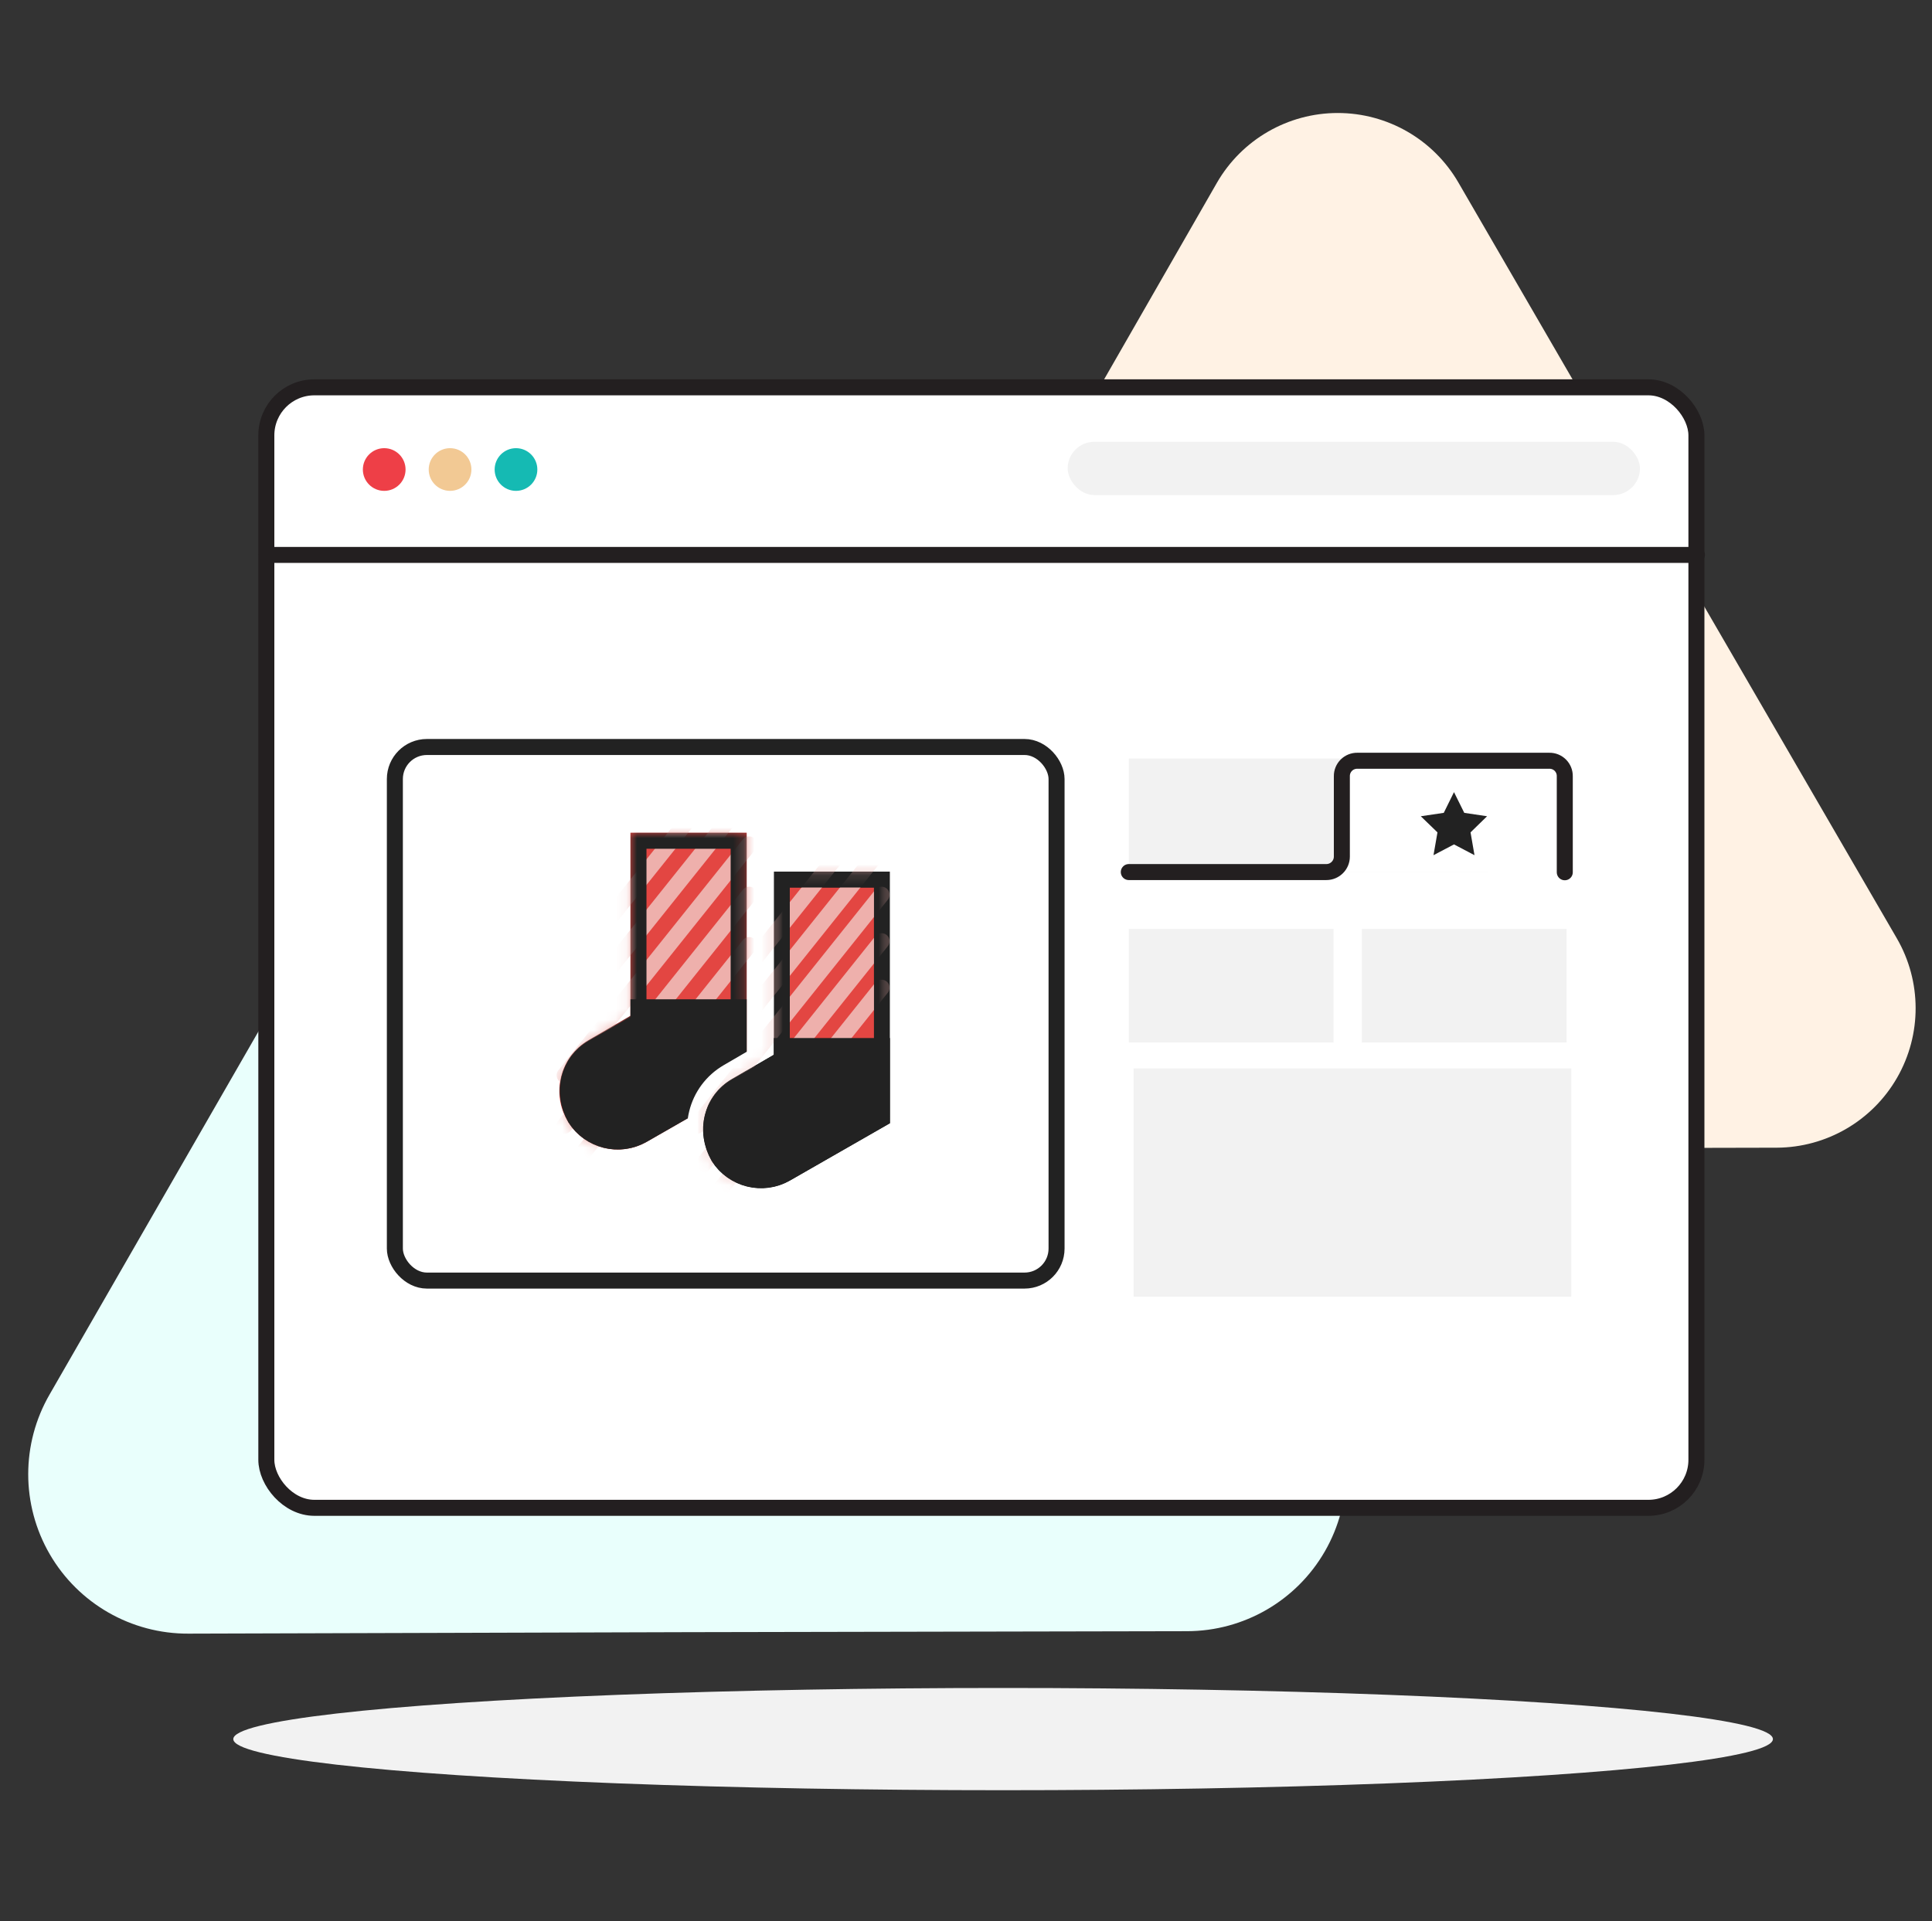 <?xml version="1.0" encoding="UTF-8"?>
<svg width="181px" height="180px" viewBox="0 0 181 180" version="1.1" xmlns="http://www.w3.org/2000/svg" xmlns:xlink="http://www.w3.org/1999/xlink">
    <rect x="0" y="0" width="181" height="180" fill="#333333" stroke="none"/>
    <title>socks_step 2</title>
    <defs>
        <path d="M17.782,0 L17.782,23.589 L8.421,28.954 C5.87,30.415 2.636,29.594 1.082,27.132 L0.96,26.929 L0.96,26.929 C-0.544,24.304 0.352,20.958 2.967,19.437 L6.895,17.152 L6.895,0 L17.782,0 Z" id="path-1"></path>
        <path d="M17.552,0.149 L17.552,23.738 L8.19,29.102 C5.64,30.564 2.406,29.743 0.852,27.281 L0.729,27.078 L0.729,27.078 C-0.775,24.453 0.122,21.107 2.737,19.586 L6.664,17.301 L6.665,0.149 L17.552,0.149 Z" id="path-3"></path>
        <path d="M17.552,0.149 L17.552,23.738 L8.19,29.102 C5.64,30.564 2.406,29.743 0.852,27.281 L0.729,27.078 L0.729,27.078 C-0.775,24.453 0.122,21.107 2.737,19.586 L6.664,17.301 L6.665,0.149 L17.552,0.149 Z" id="path-5"></path>
    </defs>
    <g id="Page-1" stroke="none" stroke-width="1" fill="none" fill-rule="evenodd">
        <g id="custom-product-landing-template-desktop" transform="translate(-629, -1432)">
            <g id="Group-6-Copy-3" transform="translate(160, 1346)">
                <g id="socks_step-2" transform="translate(469, 86)">
                    <g id="group-5" transform="translate(1, 0)">
                        <polygon id="Path" points="0 0 179.971 0 179.971 179.971 0 179.971"></polygon>
                        <g id="Group" transform="translate(1.452, 10.524)">
                            <ellipse id="Oval" fill="#F2F2F2" fill-rule="nonzero" cx="91.524" cy="152.419" rx="72.12" ry="4.79"></ellipse>
                            <path d="M74.667,38.925 C71.999,34.301 67.061,31.457 61.722,31.469 C56.383,31.481 51.458,34.347 48.81,38.983 L25.545,79.537 L2.199,120.121 C-0.48,124.752 -0.477,130.463 2.206,135.092 C4.89,139.721 9.844,142.561 15.195,142.538 L61.948,142.4 L108.762,142.309 C114.093,142.298 119.013,139.445 121.671,134.824 C124.328,130.204 124.32,124.516 121.649,119.903 L98.151,79.418 L74.667,38.925 Z" id="Path-2" fill="#E9FFFC" fill-rule="nonzero"></path>
                            <path d="M134.187,6.594 C131.853,2.552 127.541,0.063 122.874,0.063 C118.207,0.063 113.894,2.552 111.56,6.594 L91.172,42.126 L70.788,77.61 C68.46,81.657 68.469,86.637 70.809,90.676 C73.15,94.715 77.468,97.197 82.136,97.189 L123.068,97.098 L164.003,97.008 C168.665,96.989 172.963,94.487 175.282,90.443 C177.602,86.399 177.591,81.426 175.253,77.393 L154.717,41.999 L134.187,6.594 Z" id="Path-3" fill="#FFF2E4" fill-rule="nonzero"></path>
                            <rect id="Rectangle" stroke="#231F20" stroke-width="1.5" fill="#FFFFFF" fill-rule="nonzero" stroke-linecap="round" stroke-linejoin="round" x="22.5" y="25.766" width="133.977" height="104.984" rx="4.5"></rect>
                            <rect id="Rectangle-2" fill="#F2F2F2" fill-rule="nonzero" x="97.574" y="30.869" width="53.612" height="4.99" rx="2.495"></rect>
                            <circle id="Oval-2" fill="#EE3F47" fill-rule="nonzero" cx="33.543" cy="33.467" r="2"></circle>
                            <circle id="Oval-3" fill="#F2C994" fill-rule="nonzero" cx="39.712" cy="33.467" r="2"></circle>
                            <circle id="Oval-4" fill="#15BAB3" fill-rule="nonzero" cx="45.889" cy="33.467" r="2"></circle>
                            <rect id="Rectangle-3" stroke="#222222" stroke-width="1.5" fill="#FFFFFF" fill-rule="nonzero" stroke-linecap="round" stroke-linejoin="round" x="34.541" y="59.465" width="61.991" height="49.994" rx="3"></rect>
                            <g id="Group-30" transform="translate(49.718, 67.5)">
                                <g id="Group-28">
                                    <g id="Path">
                                        <mask id="mask-2" fill="white">
                                            <use xlink:href="#path-1"></use>
                                        </mask>
                                        <use id="Mask" fill="#E34642" xlink:href="#path-1"></use>
                                        <line x1="18.015" y1="-8.347" x2="0.726" y2="13.286" stroke="#EEB0AC" stroke-width="1.5" stroke-linecap="round" stroke-linejoin="round" mask="url(#mask-2)"></line>
                                        <line x1="18.015" y1="-3.629" x2="0.726" y2="18.004" id="Path-Copy-7" stroke="#EEB0AC" stroke-width="1.5" stroke-linecap="round" stroke-linejoin="round" mask="url(#mask-2)"></line>
                                        <line x1="18.015" y1="1.089" x2="0.726" y2="22.721" id="Path-Copy-8" stroke="#EEB0AC" stroke-width="1.5" stroke-linecap="round" stroke-linejoin="round" mask="url(#mask-2)"></line>
                                        <line x1="18.015" y1="5.806" x2="0.726" y2="27.439" id="Path-Copy-9" stroke="#EEB0AC" stroke-width="1.5" stroke-linecap="round" stroke-linejoin="round" mask="url(#mask-2)"></line>
                                        <line x1="18.015" y1="10.524" x2="0.726" y2="32.157" id="Path-Copy-10" stroke="#EEB0AC" stroke-width="1.5" stroke-linecap="round" stroke-linejoin="round" mask="url(#mask-2)"></line>
                                        <path d="M17.032,0.75 L17.032,23.154 L8.048,28.303 C6.95,28.932 5.705,29.071 4.567,28.789 C3.428,28.506 2.395,27.801 1.723,26.742 C1.028,25.525 0.862,24.199 1.154,23.008 C1.448,21.806 2.208,20.746 3.344,20.085 L3.344,20.085 L7.645,17.583 L7.645,0.75 L17.032,0.75 Z" id="Mask" stroke="#222222" stroke-width="1.5" mask="url(#mask-2)"></path>
                                    </g>
                                    <g id="black" transform="translate(0, 15.605)" fill="#222222" stroke="#222222" stroke-width="2.5">
                                        <path d="M16.532,1.25 L16.532,7.26 L7.799,12.264 C6.818,12.827 5.705,12.951 4.688,12.699 C3.673,12.447 2.752,11.82 2.151,10.879 C1.534,9.792 1.384,8.608 1.648,7.545 C1.912,6.481 2.59,5.545 3.599,4.967 L3.599,4.967 L8.145,2.375 L8.145,1.25 L16.532,1.25 Z" id="Combined-Shape"></path>
                                    </g>
                                </g>
                                <g id="Group-28-Copy" transform="translate(13.427, 3.266)">
                                    <g id="Path" transform="translate(0.231, 0.214)">
                                        <mask id="mask-4" fill="white">
                                            <use xlink:href="#path-3"></use>
                                        </mask>
                                        <g id="Mask" stroke-width="1.5">
                                            <path stroke="#222222" d="M16.802,0.899 L16.802,23.303 L7.817,28.452 C6.72,29.081 5.475,29.22 4.337,28.937 C3.197,28.655 2.164,27.95 1.492,26.891 C0.798,25.674 0.632,24.348 0.923,23.157 C1.218,21.955 1.978,20.895 3.114,20.234 L3.114,20.234 L7.414,17.732 L7.415,0.899 L16.802,0.899 Z" stroke-linejoin="square" fill="#E34642" fill-rule="evenodd"></path>
                                            <path stroke="#FFFFFF" d="M18.302,-0.601 L18.302,24.172 L8.563,29.753 C7.116,30.583 5.476,30.766 3.975,30.393 C2.468,30.019 1.103,29.084 0.217,27.681 C-0.709,26.072 -0.912,24.346 -0.533,22.8 C-0.145,21.212 0.859,19.811 2.359,18.938 L2.359,18.938 L5.914,16.869 L5.915,-0.601 L18.302,-0.601 Z"></path>
                                        </g>
                                        <line x1="16.761" y1="-6.532" x2="-0.528" y2="15.1" stroke="#EEB0AC" stroke-width="1.5" stroke-linecap="round" stroke-linejoin="round" mask="url(#mask-4)"></line>
                                        <line x1="16.761" y1="-2.029" x2="-0.528" y2="19.604" id="Path-Copy-3" stroke="#EEB0AC" stroke-width="1.5" stroke-linecap="round" stroke-linejoin="round" mask="url(#mask-4)"></line>
                                        <line x1="16.761" y1="2.326" x2="-0.528" y2="23.959" id="Path-Copy-4" stroke="#EEB0AC" stroke-width="1.5" stroke-linecap="round" stroke-linejoin="round" mask="url(#mask-4)"></line>
                                        <line x1="16.761" y1="6.681" x2="-0.528" y2="28.314" id="Path-Copy-5" stroke="#EEB0AC" stroke-width="1.5" stroke-linecap="round" stroke-linejoin="round" mask="url(#mask-4)"></line>
                                        <line x1="16.761" y1="11.036" x2="-0.528" y2="32.669" id="Path-Copy-6" stroke="#EEB0AC" stroke-width="1.5" stroke-linecap="round" stroke-linejoin="round" mask="url(#mask-4)"></line>
                                        <g id="Mask" mask="url(#mask-4)" stroke-width="1.5">
                                            <path stroke="#222222" d="M16.802,0.899 L16.802,23.303 L7.817,28.452 C6.72,29.081 5.475,29.22 4.337,28.937 C3.197,28.655 2.164,27.95 1.492,26.891 C0.798,25.674 0.632,24.348 0.923,23.157 C1.218,21.955 1.978,20.895 3.114,20.234 L3.114,20.234 L7.414,17.732 L7.415,0.899 L16.802,0.899 Z" stroke-linejoin="square"></path>
                                            <path stroke="#FFFFFF" d="M18.302,-0.601 L18.302,24.172 L8.563,29.753 C7.116,30.583 5.476,30.766 3.975,30.393 C2.468,30.019 1.103,29.084 0.217,27.681 C-0.709,26.072 -0.912,24.346 -0.533,22.8 C-0.145,21.212 0.859,19.811 2.359,18.938 L2.359,18.938 L5.914,16.869 L5.915,-0.601 L18.302,-0.601 Z"></path>
                                        </g>
                                    </g>
                                    <g id="black" transform="translate(0, 15.968)" fill="#222222" stroke="#222222" stroke-width="2.5">
                                        <path d="M16.532,1.25 L16.532,7.26 L7.799,12.264 C6.818,12.827 5.705,12.951 4.688,12.699 C3.673,12.447 2.752,11.82 2.151,10.879 C1.534,9.792 1.384,8.608 1.648,7.545 C1.912,6.481 2.59,5.545 3.599,4.967 L3.599,4.967 L8.145,2.375 L8.145,1.25 L16.532,1.25 Z" id="Combined-Shape"></path>
                                    </g>
                                </g>
                            </g>
                            <line x1="22.544" y1="41.469" x2="156.524" y2="41.469" id="Path-4" stroke="#231F20" stroke-width="1.5" stroke-linecap="round" stroke-linejoin="round"></line>
                            <path d="M103.3,60.543 L144.073,60.543 L144.073,71.183 L103.3,71.183 L103.3,60.543 Z M103.3,76.511 L122.48,76.511 L122.48,87.151 L103.3,87.151 L103.3,76.511 Z M125.136,76.511 L144.316,76.511 L144.316,87.151 L125.136,87.151 L125.136,76.511 Z" id="Shape" fill="#F2F2F2" fill-rule="nonzero"></path>
                            <path d="M103.3,71.183 L121.808,71.183 C122.61,71.183 123.26,70.534 123.26,69.732 L123.26,62.205 C123.254,61.818 123.405,61.446 123.679,61.172 C123.952,60.899 124.325,60.748 124.712,60.754 L142.694,60.754 C143.081,60.747 143.454,60.897 143.728,61.171 C144.001,61.445 144.152,61.818 144.145,62.205 L144.145,71.202" id="Path-5" stroke="#231F20" stroke-width="1.5" fill="#FFFFFF" fill-rule="nonzero" stroke-linecap="round" stroke-linejoin="round"></path>
                            <polygon id="Path-6" fill="#F2F2F2" fill-rule="nonzero" points="103.75 89.579 144.755 89.579 144.755 110.976 103.75 110.976"></polygon>
                            <polygon id="Path-7" fill="#222222" fill-rule="nonzero" points="133.766 63.693 134.728 65.635 136.865 65.954 135.316 67.464 135.686 69.601 133.766 68.592 131.846 69.601 132.217 67.464 130.656 65.954 132.808 65.635"></polygon>
                        </g>
                    </g>
                    <rect id="Rectangle-Copy-3" x="0" y="0" width="180" height="180"></rect>
                </g>
            </g>
        </g>
    </g>
</svg>